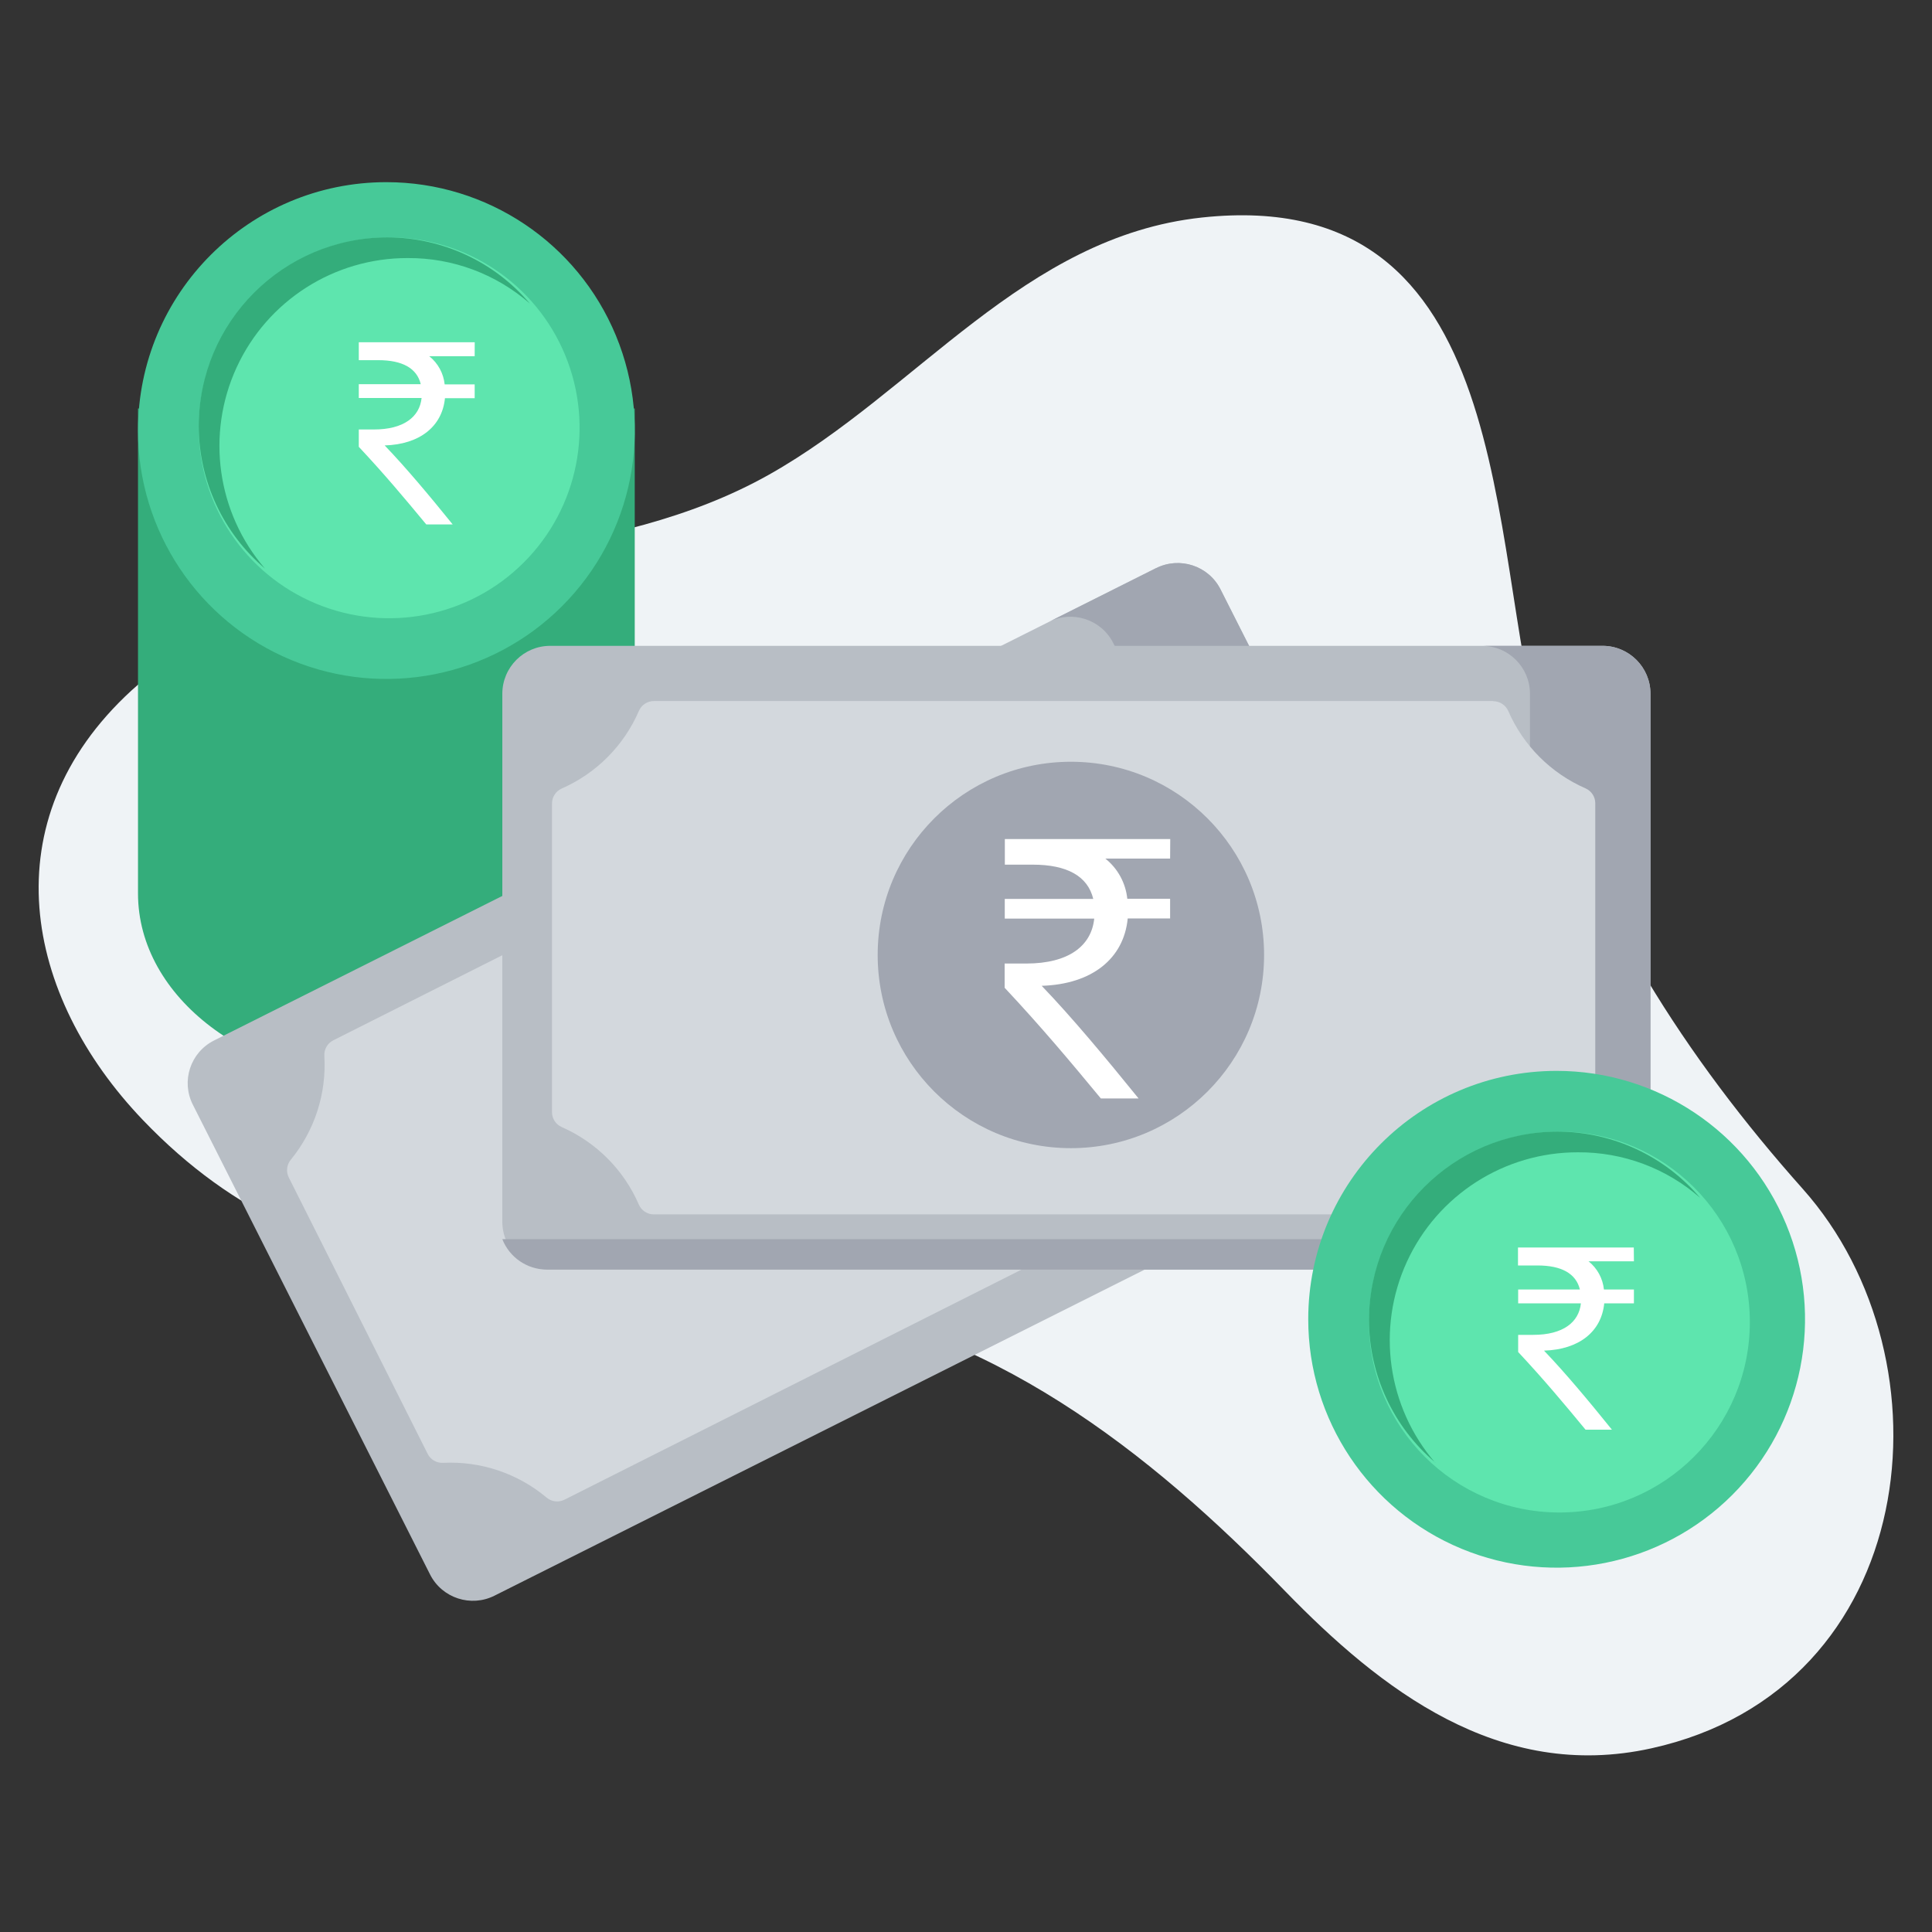 <svg xmlns="http://www.w3.org/2000/svg" width="350" height="350" viewBox="0 0 350 350">
  <rect x="0" y="0" width="350" height="350" fill="#333333" stroke="none"/>
  <g fill="none" transform="translate(7 33)">
    <path fill="#EFF3F6" d="M39.586,77.891 C68.717,65.973 103.543,69.179 132.331,52.978 C159.154,37.876 178.433,9.871 210.754,6.404 C268.193,0.243 262.285,66.011 272.221,101.04 C280.863,131.504 298.542,158.761 319.579,182.368 C347.347,213.534 340.982,272.95 292.169,283.723 C264.554,289.831 243.052,272.996 225.814,255.252 C201.252,229.972 172.121,206.907 134.813,202.227 C90.37,196.653 52.347,204.884 18.884,169.9 C-2.671,147.369 -8.854,115.692 16.774,92.13 C23.462,86.047 31.19,81.223 39.586,77.891 Z"/>
    <path fill="#34AD7B" d="M107.989,128.225 L107.989,41 L18,41 L18,128.225 C18,128.431 18,128.645 18,128.851 C18,147.709 38.149,163 62.998,163 C87.847,163 107.997,147.724 107.997,128.851 C108.004,128.645 107.997,128.439 107.989,128.225 Z"/>
    <path fill="#47C998" d="M104.574,27.781 C111.539,44.597 107.687,63.952 94.816,76.821 C81.945,89.69 62.588,93.539 45.774,86.571 C28.959,79.604 17.997,63.193 18,44.992 C18.004,20.142 38.15,-3.53685755e-07 62.999,0 C81.201,2.5906027e-07 97.609,10.965 104.574,27.781 Z"/>
    <path fill="#5EE5AE" d="M63.492,10 C77.447,9.997 90.03,18.401 95.371,31.294 C100.713,44.186 97.762,59.027 87.894,68.894 C78.027,78.762 63.186,81.713 50.294,76.371 C37.401,71.03 28.997,58.447 29,44.492 C29.004,25.444 44.444,10.004 63.492,10"/>
    <path fill="#34AD7B" d="M41,70 C33.414,63.569 29.027,54.134 29,44.187 C29.033,25.344 44.279,10.067 63.118,10 L63.194,10 C73.138,10.027 82.57,14.415 89,22.003 C82.88,16.637 75.005,13.701 66.867,13.75 C53.548,13.716 41.433,21.459 35.866,33.563 C30.3,45.667 32.306,59.906 41,70"/>
    <path fill="#B8BEC5" d="M253.216,170.497 L82.59,256.067 C78.314,258.221 73.096,256.519 70.925,252.263 L27.937,167.127 C25.775,162.866 27.482,157.666 31.754,155.503 L202.417,69.933 C206.693,67.779 211.912,69.481 214.083,73.737 L257.063,158.835 C259.225,163.096 257.518,168.296 253.246,170.459 L253.216,170.497 Z"/>
    <path fill="#A1A6B1" d="M202.466,69.901 L183,79.658 C187.272,77.508 192.486,79.206 194.655,83.455 L237.599,168.398 C239.759,172.65 238.052,177.841 233.785,180 L253.25,170.243 C257.518,168.084 259.224,162.893 257.064,158.641 L214.09,73.728 C211.921,69.48 206.707,67.781 202.435,69.931 L202.466,69.901 Z"/>
    <path fill="#D3D8DD" d="M188.727,87.32 L53.386,155.459 C52.331,155.986 51.69,157.091 51.757,158.27 C52.178,165.096 50.001,171.828 45.664,177.115 C44.925,178.022 44.791,179.28 45.321,180.322 L70.476,230.377 C70.999,231.422 72.089,232.061 73.256,232.007 C80.088,231.661 86.798,233.914 92.037,238.315 C92.943,239.071 94.213,239.214 95.266,238.68 L230.614,170.541 C231.669,170.014 232.31,168.909 232.243,167.73 C231.822,160.904 233.999,154.172 238.336,148.885 C239.075,147.978 239.209,146.72 238.679,145.678 L213.493,95.623 C212.97,94.578 211.881,93.939 210.714,93.993 C203.881,94.339 197.172,92.086 191.933,87.685 C191.026,86.929 189.757,86.786 188.704,87.32 L188.727,87.32 Z"/>
    <path fill="#B8BEC5" d="M283.328,197 L92.642,197 C87.864,196.983 84,193.098 84,188.311 L84,92.689 C84,87.89 87.883,84 92.672,84 L283.328,84 C288.117,84 292,87.89 292,92.689 L292,188.311 C292,193.11 288.117,197 283.328,197 Z"/>
    <path fill="#A1A6B1" d="M283.296,84 L261.471,84 C266.274,84 270.168,87.89 270.168,92.688 L270.168,185.708 C268.937,189.17 265.66,191.484 261.983,191.488 L84,191.488 C85.307,194.812 88.517,196.999 92.093,197 L283.296,197 C287.02,196.998 290.329,194.628 291.526,191.106 C291.595,190.9 291.656,190.694 291.71,190.488 C291.898,189.778 291.996,189.046 292,188.312 L292,92.688 C292,87.89 288.107,84 283.304,84 L283.296,84 Z"/>
    <path fill="#D3D8DD" d="M263.507,94 L111.486,94 C110.287,93.992 109.201,94.703 108.735,95.802 C106.026,102.076 101.029,107.098 94.75,109.857 C93.682,110.334 92.997,111.392 93,112.556 L93,168.474 C92.997,169.639 93.682,170.696 94.75,171.173 C101.029,173.932 106.026,178.954 108.735,185.229 C109.207,186.308 110.28,187.004 111.463,187 L263.537,187 C264.72,187.004 265.793,186.308 266.265,185.229 C268.974,178.954 273.971,173.932 280.25,171.173 C281.318,170.696 282.003,169.639 282,168.474 L282,112.526 C282.003,111.361 281.318,110.304 280.25,109.827 C273.965,107.081 268.957,102.07 266.235,95.802 C265.762,94.723 264.69,94.027 263.507,94.03 L263.507,94 Z"/>
    <path fill="#A1A6B1" d="M187,105 C206.33,105 222,120.67 222,140 C222,159.33 206.33,175 187,175 C167.67,175 152,159.33 152,140 C152,120.67 167.67,105 187,105 Z"/>
    <path fill="#47C998" d="M274.984,161 C293.189,160.994 309.604,171.957 316.572,188.775 C323.54,205.594 319.688,224.954 306.813,237.824 C293.938,250.695 274.577,254.54 257.761,247.566 C240.945,240.592 229.988,224.174 230,205.969 C230.017,181.134 250.15,161.008 274.984,161"/>
    <path fill="#5EE5AE" d="M275.5,172 C294.554,172 310,187.446 310,206.5 C310,225.554 294.554,241 275.5,241 C256.446,241 241,225.554 241,206.5 C241,187.446 256.446,172 275.5,172"/>
    <path fill="#34AD7B" d="M253,231.939 C245.414,225.508 241.027,216.073 241,206.126 C241.067,187.307 256.303,172.067 275.118,172 L275.194,172 C285.138,172.027 294.57,176.415 301,184.003 C294.884,178.641 287.015,175.705 278.882,175.75 C265.563,175.716 253.448,183.459 247.881,195.563 C242.315,207.667 244.322,221.906 253.015,232"/>
    <path fill="#FFF" d="M204.977 122.537L193.237 122.537C195.487 124.328 196.923 126.952 197.221 129.818L204.977 129.818 204.977 133.386 197.298 133.386C196.588 140.666 190.824 145.306 181.71 145.589 187.26 151.369 193.313 158.65 199.267 166L192.435 166C186.885 159.293 181.687 153.084 175 145.941L175 141.554 178.916 141.554C186.603 141.554 190.725 138.347 191.229 133.416L175.023 133.416 175.023 129.849 191.053 129.849C190.061 125.707 186.282 123.64 180.092 123.64L175.038 123.64 175.038 119 205 119 204.977 122.537zM289 195.497L280.78 195.497C282.356 196.754 283.361 198.596 283.568 200.607L289 200.607 289 203.112 283.621 203.112C283.121 208.221 279.076 211.487 272.712 211.678 276.598 215.736 280.833 220.815 285.015 226L280.235 226C276.348 221.294 272.712 216.939 268.03 211.929L268.03 208.822 270.773 208.822C276.152 208.822 279.045 206.538 279.394 203.112L268.03 203.112 268.03 200.607 279.212 200.607C278.515 197.706 275.871 196.251 271.538 196.251L268 196.251 268 193 288.977 193 289 195.497zM78.992 31.533L70.764 31.533C72.341 32.788 73.347 34.627 73.555 36.636L78.992 36.636 78.992 39.138 73.608 39.138C73.107 44.241 69.057 47.504 62.687 47.694 66.577 51.748 70.817 56.821 75.003 62L70.218 62C66.327 57.3 62.687 52.95 58 47.945L58 44.804 60.745 44.804C66.13 44.804 69.027 42.522 69.376 39.1L58 39.1 58 36.598 69.224 36.598C68.527 33.7 65.88 32.248 61.542 32.248L58 32.248 58 29 79 29 78.992 31.533z"/>
  </g>
</svg>
